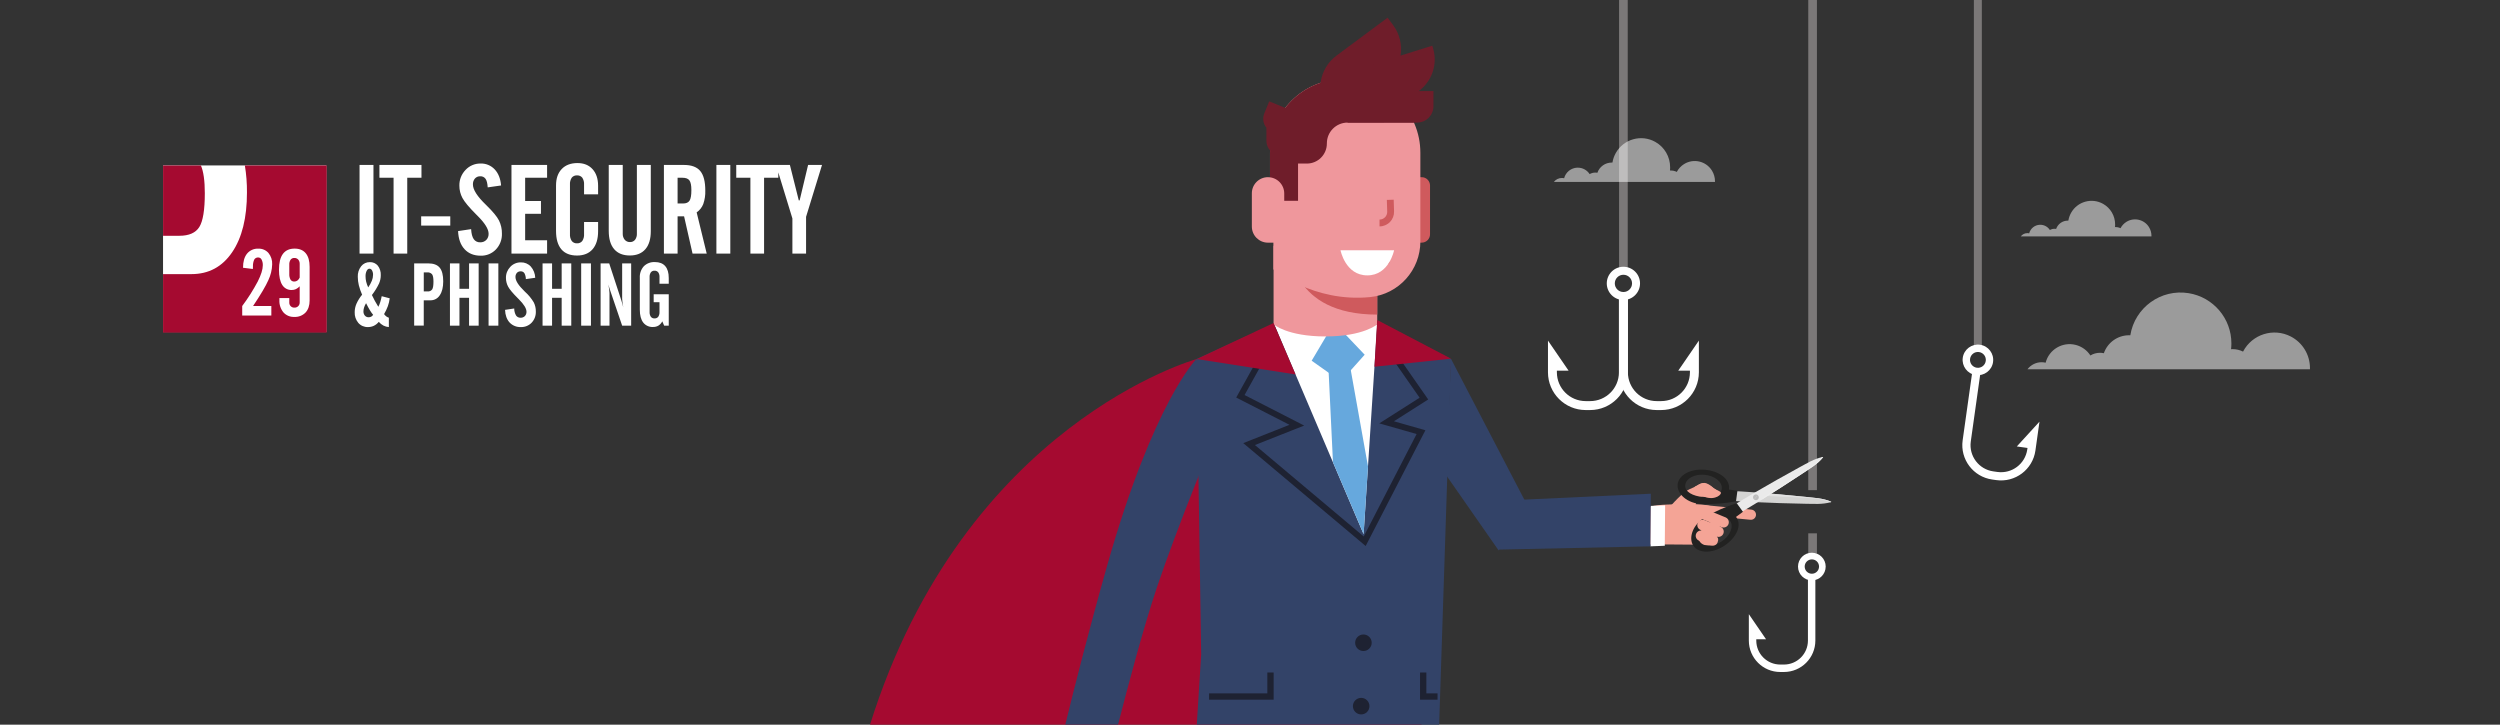 <?xml version="1.0" encoding="UTF-8"?>
<svg id="uuid-abc8ad6d-d1e3-4136-84eb-d428e05cfc30" data-name="Ebene 1" xmlns="http://www.w3.org/2000/svg" width="1380" height="400" viewBox="0 0 1380 400">
  <rect x="0" y="0" width="1380" height="400" fill="#333333" stroke="none"/>
  <rect width="1380" height="400" fill="none" stroke-width="0"/>
  <g id="uuid-448fc748-eb6c-452c-a731-022bcd078414" data-name="Gruppe 52747">
    <g id="uuid-0c06c969-f6db-4629-8532-e242b4b57f0f" data-name="Gruppe 42509">
      <rect id="uuid-15d35384-b860-4491-afc9-86aabed395e8" data-name="Rechteck 177" x="90" y="91.32" width="90.17" height="91.99" fill="#fff" stroke-width="0"/>
      <path id="uuid-b9a005c4-cdc2-47a5-9cea-4e713adc9670" data-name="Pfad 528" d="M154.23,165.66c-.13,2.46.66,4.87,2.22,6.78,1.51,1.68,3.7,2.6,5.96,2.5,2.34.13,4.62-.75,6.25-2.42,1.5-1.62,2.25-3.85,2.25-6.7v-18.53c0-3.27-.71-5.76-2.13-7.48-1.42-1.72-3.47-2.58-6.15-2.58-2.87,0-5.02.98-6.47,2.93s-2.16,4.87-2.16,8.75c0,3.7.6,6.49,1.79,8.36,1.12,1.83,3.14,2.91,5.29,2.81.79,0,1.57-.16,2.29-.5.78-.39,1.48-.91,2.06-1.55v8.9c.06,1.53-1.12,2.81-2.65,2.88h-.21c-1.5.1-2.79-1.04-2.88-2.54,0-.11,0-.23,0-.34v-2.4h-5.46v1.12ZM133.69,174.16h16.09v-5.23h-10.09c4.22-6.32,7.03-11.07,8.44-14.27,1.3-2.73,2.02-5.7,2.11-8.72.12-2.3-.62-4.56-2.08-6.34-1.41-1.57-3.45-2.43-5.55-2.34-2.4-.13-4.72.9-6.25,2.76-1.48,1.84-2.21,4.44-2.21,7.78l5.43.68.05-1.35c-.07-1.33.18-2.66.73-3.88.46-.76,1.31-1.19,2.2-1.13.78,0,1.49.46,1.83,1.16.5.99.73,2.09.68,3.19,0,2.27-.94,5.25-2.81,8.96-2.51,4.71-5.37,9.22-8.56,13.49v5.23h0ZM135.16,91.32h45.18v92.27h-90.34v-32.28h15.68c9.5,0,16.98-4.01,22.44-12.03,5.46-8.02,8.2-19.02,8.2-33.01.04-5.01-.34-10.01-1.16-14.95h0ZM165.43,153.21c-.27.65-.7,1.22-1.25,1.65-.5.37-1.11.56-1.73.55-.83.05-1.63-.35-2.08-1.05-.52-.98-.75-2.09-.68-3.2v-5.06c-.06-.97.19-1.94.72-2.75.48-.64,1.24-.99,2.04-.95.82-.04,1.62.29,2.18.89.56.68.85,1.55.8,2.44v7.48h0ZM90,91.32h20.89c1.45,3.31,2.17,8.43,2.17,15.37,0,9.15-1.01,15.35-3.02,18.59-2.02,3.24-5.69,4.87-11.02,4.87h-9.01v-38.83h0Z" fill="#a50a30" stroke-width="0"/>
    </g>
    <g id="uuid-7acbd011-701c-4693-bbe8-45fe68da1ccb" data-name="IT-SECURITY ">
      <path id="uuid-5049b2fc-fc92-4ed5-b2ca-061ddd4cf00f" data-name="Pfad 97690" d="M198.47,139.98v-48.93h7.68v48.93h-7.68ZM209.44,98.12v-7.07h23.21v7.07h-7.85v41.86h-7.55v-41.86h-7.82ZM232.48,124.52v-5.11h16.07v5.11h-16.07ZM252.85,127.56l7.21-1.08c.14,2.48.61,4.31,1.42,5.5.8,1.18,2.16,1.85,3.59,1.78,1.25.05,2.46-.42,3.35-1.3.88-.92,1.34-2.16,1.29-3.43,0-2.55-2.03-5.84-6.09-9.88l-.71-.71c-3.97-3.97-6.52-7.02-7.65-9.15-1.12-2.09-1.7-4.42-1.69-6.78-.08-3.24,1.14-6.38,3.4-8.71,2.14-2.3,5.16-3.59,8.31-3.54,2.96-.09,5.81,1.1,7.82,3.27,2.03,2.18,3.19,5.13,3.49,8.85l-7.38,1.05c-.14-2.19-.52-3.76-1.17-4.7-.67-.96-1.79-1.5-2.96-1.42-1.11-.05-2.19.41-2.93,1.24-.77.92-1.16,2.1-1.1,3.3,0,2.84,2.37,6.55,7.11,11.13l.44.44c3.47,3.38,5.75,6.15,6.84,8.29,1.1,2.24,1.66,4.71,1.62,7.21.12,3.25-1.08,6.42-3.32,8.78-2.19,2.28-5.23,3.53-8.39,3.44-3.75,0-6.72-1.2-8.92-3.59-2.2-2.39-3.39-5.71-3.57-9.95ZM282.33,139.98v-48.93h19.66v7.07h-12.11v12.82h8.73v7.07h-8.73v14.62h12.11v7.34h-19.66ZM306.93,127.43v-25.07c0-3.86,1.05-6.88,3.15-9.07s5-3.28,8.7-3.28c3.5,0,6.27,1.12,8.31,3.37,2.04,2.24,3.06,5.31,3.06,9.19v4.7h-7.75v-5.38c.1-1.34-.25-2.68-.98-3.81-.71-.87-1.79-1.34-2.91-1.27-1.12-.07-2.2.4-2.91,1.27-.73,1.13-1.08,2.46-.98,3.81v27.31c-.1,1.35.25,2.69.98,3.82.7.88,1.79,1.36,2.91,1.29,1.12.07,2.21-.41,2.91-1.29.73-1.14,1.08-2.48.98-3.82v-6.67h7.75v5.11c0,4.29-1.01,7.59-3.03,9.92-2.02,2.32-4.89,3.49-8.61,3.49-3.81,0-6.69-1.15-8.65-3.45-1.95-2.3-2.93-5.68-2.93-10.15ZM336.03,91.05h7.72v37.9c-.06,1.23.33,2.44,1.1,3.4.72.84,1.79,1.31,2.89,1.27,1.08.05,2.12-.41,2.81-1.25.72-.99,1.08-2.2,1.01-3.42v-37.9h7.68v36.58c0,4.31-1,7.62-2.99,9.93-2,2.31-4.86,3.47-8.58,3.47-3.77,0-6.65-1.16-8.65-3.49-2-2.32-2.99-5.7-2.99-10.12v-36.37ZM374.03,98.12v14.21h2.98c1.74,0,2.94-.52,3.62-1.57s1.02-2.99,1.01-5.84c0-2.57-.36-4.35-1.07-5.33-.71-.98-1.99-1.47-3.84-1.47h-2.71ZM374.03,119.41v20.57h-7.55v-48.93h11.07c4.15,0,7.15,1.12,9,3.35,1.85,2.23,2.77,5.83,2.77,10.79.09,2.53-.29,5.05-1.12,7.44-.72,1.87-2,3.47-3.65,4.6l5.55,22.74h-7.82l-4.67-20.57h-3.59ZM395.45,139.98v-48.93h7.68v48.93h-7.68ZM406.41,98.12v-7.07h23.21v7.07h-7.85v41.86h-7.55v-41.86h-7.82ZM428.37,91.05h7.65l4.91,19.56h.47l4.67-19.56h7.68l-8.8,28.63v20.3h-7.55v-19.39l-9.04-29.54Z" fill="#fff" stroke-width="0"/>
    </g>
    <path id="uuid-56a8a1aa-d42d-45d6-b681-c48e08eeccaa" data-name="Pfad 97691" d="M203.26,158.63c.81-1.16,1.49-2.4,2.02-3.7.41-1.02.63-2.11.64-3.21.04-.86-.16-1.71-.56-2.46-.27-.56-.82-.92-1.44-.94-.6,0-1.11.39-1.52,1.18-.45.95-.66,2-.62,3.05,0,.99.12,1.97.34,2.94.27,1.08.65,2.14,1.13,3.15ZM202.07,167.36c-.45.73-.81,1.51-1.08,2.32-.24.69-.36,1.42-.37,2.15-.04.87.24,1.73.8,2.4.52.6,1.28.93,2.08.9.49,0,.97-.1,1.4-.33.44-.25.81-.6,1.07-1.02-.67-.81-1.28-1.67-1.82-2.58-.61-1.01-1.31-2.29-2.08-3.84ZM209.08,177.67c-.73.91-1.66,1.65-2.7,2.16-1.03.48-2.15.73-3.29.71-2.01.07-3.95-.77-5.28-2.28-1.39-1.66-2.12-3.78-2.02-5.94,0-1.6.34-3.19.98-4.66.81-1.8,1.86-3.47,3.11-4.99-.75-1.68-1.35-3.43-1.81-5.22-.37-1.51-.56-3.06-.57-4.62-.1-2.12.56-4.2,1.86-5.87,1.15-1.46,2.92-2.3,4.79-2.26,1.69-.07,3.32.65,4.41,1.95,1.15,1.51,1.73,3.38,1.63,5.28,0,1.54-.32,3.07-.92,4.49-1.09,2.28-2.42,4.44-3.97,6.44.49,1.08,1.03,2.15,1.62,3.22.59,1.07,1.23,2.16,1.92,3.27.43-.82.78-1.67,1.05-2.56.33-1.08.6-2.18.81-3.29l4.42,1.16c-.17,1.47-.51,2.92-1.01,4.31-.56,1.53-1.27,3.01-2.1,4.41.33.47.73.89,1.19,1.25.44.33.93.58,1.45.75v5.16c-1.04-.07-2.06-.34-2.99-.82-.97-.52-1.84-1.22-2.56-2.06h0ZM233.92,160.87h2.09c.99.11,1.97-.32,2.56-1.13.47-.75.7-2.19.7-4.31,0-1.95-.25-3.28-.74-3.99-.66-.79-1.68-1.19-2.71-1.07h-1.9v10.51ZM228.62,179.76v-34.37h7.77c2.9,0,5,.78,6.31,2.35,1.31,1.57,1.96,4.1,1.96,7.58,0,3.25-.63,5.8-1.9,7.67-1.12,1.78-3.1,2.84-5.21,2.79h-3.64v13.97h-5.3ZM248.37,145.4h5.25v14.03h5.3v-14.03h5.3v34.37h-5.3v-15.38h-5.3v15.38h-5.25v-34.37ZM269.69,179.76v-34.37h5.4v34.37h-5.4ZM278.79,171.04l5.06-.76c-.01,1.35.33,2.68,1,3.86.56.83,1.52,1.3,2.52,1.25.88.04,1.73-.3,2.35-.91.62-.65.94-1.52.9-2.41,0-1.79-1.43-4.1-4.28-6.94l-.5-.5c-2.79-2.79-4.58-4.93-5.37-6.43-.78-1.47-1.19-3.1-1.19-4.77-.06-2.28.81-4.48,2.39-6.12,1.5-1.62,3.63-2.52,5.84-2.48,2.08-.07,4.08.77,5.49,2.29,1.51,1.73,2.37,3.92,2.45,6.21l-5.18.74c0-1.15-.27-2.29-.82-3.3-.47-.68-1.26-1.05-2.08-1-.78-.03-1.53.29-2.06.87-.54.65-.82,1.48-.77,2.32,0,2,1.66,4.6,4.99,7.82l.31.31c1.89,1.69,3.5,3.65,4.8,5.82.78,1.57,1.17,3.31,1.14,5.06.08,2.29-.76,4.51-2.33,6.17-1.54,1.6-3.68,2.47-5.9,2.4-2.35.11-4.64-.81-6.26-2.52-1.54-1.68-2.38-4.01-2.51-6.99ZM299.49,145.4h5.25v14.03h5.3v-14.03h5.3v34.37h-5.3v-15.38h-5.3v15.38h-5.25v-34.37ZM320.81,179.76v-34.37h5.4v34.37h-5.4ZM331.53,179.76v-34.37h4.75l6.73,20.54c.13.4.28.92.46,1.57s.37,1.35.56,2.09c-.17-1-.32-1.92-.43-2.77-.09-.62-.15-1.24-.17-1.87v-19.56h4.97v34.37h-4.97l-6.46-18.99c-.03-.08-.07-.2-.12-.36-.44-1.3-.78-2.42-1-3.38.19,1.2.34,2.21.44,3.01.08.58.14,1.16.15,1.75v17.97h-4.92ZM353.18,170.95v-17.61c-.14-2.33.66-4.62,2.21-6.37,1.62-1.59,3.84-2.43,6.11-2.31,2.5,0,4.41.74,5.7,2.23,1.3,1.49,1.95,3.68,1.95,6.58v3.16h-5.11v-3.64c.07-.94-.17-1.88-.69-2.67-.5-.61-1.26-.94-2.04-.89-.79-.05-1.55.28-2.04.89-.52.79-.76,1.73-.69,2.67v19.18c-.07.95.17,1.89.69,2.69.49.62,1.26.96,2.04.9.79.05,1.55-.29,2.04-.9.51-.8.76-1.74.69-2.69v-5.37h-3.21v-4.37h8.32v17.33h-2.54l-1.02-2.38c-.49.95-1.22,1.77-2.12,2.35-.91.53-1.95.79-2.99.76-2.1.12-4.12-.79-5.42-2.45-1.25-1.63-1.88-4-1.88-7.11Z" fill="#fff" stroke-width="0"/>
  </g>
  <rect id="uuid-e1918214-4a2b-4dc7-bb97-24605307f6d4" data-name="Rechteck 19750" x="998.16" width="4.78" height="270.56" fill="#7b7878" stroke-width="0"/>
  <rect id="uuid-a83a2e1b-a620-4efa-8ca3-9e71d413c2fa" data-name="Rechteck 19786" x="998.16" y="294.4" width="4.78" height="11.29" fill="#7b7878" stroke-width="0"/>
  <g id="uuid-f9b430e4-66f1-4713-8f5c-995816482b0a" data-name="Gruppe 34144">
    <path id="uuid-5ada3b11-01f2-4a01-a5ba-ed1160a6df85" data-name="Pfad 41246" d="M992.5,312.74c0,4.22,3.42,7.64,7.64,7.64h0c4.22,0,7.64-3.42,7.64-7.64h0c0-4.22-3.42-7.64-7.64-7.64-4.22,0-7.64,3.42-7.64,7.64ZM996.19,312.74c0-2.19,1.77-3.96,3.96-3.96,2.19,0,3.96,1.77,3.96,3.96,0,2.19-1.77,3.96-3.96,3.96h0c-2.19,0-3.96-1.77-3.96-3.96h0Z" fill="#fff" stroke-width="0"/>
    <path id="uuid-40b11703-b052-43c9-bcbb-87aace731dca" data-name="Pfad 41247" d="M974.86,352.86h-5.39v.75c0,7.3,5.92,13.21,13.22,13.22h2.06c7.3,0,13.22-5.92,13.23-13.22v-34.13h4.1v34.13c-.01,9.57-7.76,17.32-17.33,17.33h-2.06c-9.57,0-17.32-7.76-17.33-17.33v-14.59l9.49,13.84Z" fill="#fff" stroke-width="0"/>
  </g>
  <path id="uuid-ffcef671-460f-493e-982c-6b1a10792f46" data-name="Pfad 41200" d="M954.31,276.32c4.68.36,9.37.61,14.07.84,4.69.23,9.39.39,14.08.56s9.4.26,14.1.36l3.53.06c1.17.02,2.35.05,3.53.02,1.19-.03,2.37-.11,3.55-.26,1.21-.15,2.41-.4,3.58-.75.06-.02.09-.08.07-.14,0,0,0,0,0,0,0-.03-.03-.05-.06-.07-1.12-.5-2.27-.89-3.46-1.18-1.15-.29-2.31-.52-3.49-.69-1.17-.17-2.34-.28-3.51-.4l-3.51-.37c-4.68-.47-9.36-.93-14.04-1.35-4.68-.41-9.36-.81-14.04-1.15s-9.37-.66-14.06-.87c-1.5-.06-2.76,1.1-2.82,2.6-.06,1.45,1.04,2.69,2.49,2.81h0Z" fill="#d4d4d3" stroke-width="0"/>
  <path id="uuid-28fea2c1-5983-46fd-a17a-38f519c9b820" data-name="Pfad 41201" d="M996.78,274.28l3.51.37c1.17.13,2.34.23,3.51.4,1.17.17,2.34.4,3.49.69,1.19.29,2.34.69,3.46,1.18.03.01.05.04.06.07.02.06-.01.12-.07.14,0,0,0,0,0,0-.16.05-.33.1-.49.15-1.72-.68-3.49-1.22-5.29-1.6-4.35-1-29.55-1.9-29.55-1.9l-2.19-1.65c3.18.25,6.35.52,9.53.8,4.68.41,9.36.88,14.04,1.35Z" fill="#e1e1e1" stroke-width="0"/>
  <path id="uuid-547d6edd-ca01-4df1-be5a-1198802357fa" data-name="Pfad 41202" d="M922.19,279.29c5.99-6.72,8.96-8.59,10.67-9.37,5.83-2.18,5.89-5.04,11.47-1.56,1.49,1.1,3.03,2.13,4.63,3.07,1.43.94-2.45,4.2-7.57,2.98-4.25-1.02-4.94,2.38-6.6,7.9l-12.6-3.02Z" fill="#f4a496" stroke-width="0"/>
  <path id="uuid-2e39cd6b-5bc2-4b5d-810e-7fdb9f4c547e" data-name="Pfad 41203" d="M905.95,280.41c.44.29,7.05-1.76,14.38-1.89,5.65-.1,24.74-1.74,28.19,3.34,3.15,4.65-.83,17.77-4.08,19.28-.65.3-3.51-.18-4.25-.32-1.63-.3-34.68-.31-34.68-.31l.43-20.11Z" fill="#f4a496" stroke-width="0"/>
  <path id="uuid-35bb4cc1-89fc-431b-845b-4391e1072014" data-name="Pfad 41204" d="M938.33,281.38h0c.15-1.55,1.53-2.68,3.07-2.53l25.37,2.46c1.55.15,2.68,1.52,2.53,3.07h0c-.15,1.55-1.53,2.68-3.07,2.53,0,0,0,0,0,0l-25.37-2.46c-1.54-.15-2.67-1.53-2.52-3.07Z" fill="#f4a496" stroke-width="0"/>
  <path id="uuid-5ef09083-b0e3-44c7-9941-dec46cfa4085" data-name="Pfad 41206" d="M959.06,270.89l-4.69-.66c.91-5.68-5.25-10.19-13.14-10.93-7.89-.74-14.68,2.89-15.18,8.12-.49,5.23,5.47,10.58,13.4,10.81,6.31.16,12.62-.33,18.83-1.47l.78-5.87ZM940.05,274.36c-5.57-.52-10.14-2.85-9.8-6.54s5.15-6.26,10.72-5.73,9.8,3.94,9.46,7.63-4.81,5.17-10.38,4.64Z" fill="#222221" stroke-width="0"/>
  <path id="uuid-f1d35282-9cee-4b11-804e-ae4e4238a161" data-name="Pfad 41207" d="M939.45,273.44c-.61-.26-1.24-.45-1.89-.58-.14-.03-.28-.06-.41-.09-.06-.03-.13-.06-.19-.09-.08-.05-.15-.11-.23-.16-.01-.03-.02-.05-.03-.07-.15-.37-.37-.7-.64-1l-.38-2.81c3.23-1.63,4.77-3.61,9.11-.18,2.65,2.45,3.6,2.02,4.91,3.11s-2.81,4.81-8.52,2.76c-.11.01-1.33-.7-1.71-.88Z" fill="#f4a496" stroke-width="0"/>
  <path id="uuid-6b8327e7-53d7-4a3b-98b9-bcc4d005308d" data-name="Pfad 41208" d="M959.4,283.76c4.06-2.36,8.07-4.81,12.06-7.29,3.99-2.48,7.96-5,11.92-7.53s7.89-5.12,11.81-7.7l2.93-1.95c.98-.65,1.97-1.29,2.92-1.98.96-.7,1.89-1.44,2.77-2.23.92-.81,1.76-1.69,2.52-2.65.04-.05.03-.12-.02-.15-.02-.02-.06-.03-.09-.02-1.2.22-2.38.56-3.52.99-1.11.41-2.2.88-3.27,1.41-1.06.52-2.08,1.09-3.12,1.65l-3.1,1.69c-4.12,2.26-8.24,4.53-12.33,6.85-4.09,2.31-8.17,4.64-12.22,7.02s-8.09,4.77-12.08,7.26c-1.27.79-1.67,2.46-.89,3.73.77,1.26,2.41,1.66,3.68.91h0Z" fill="#eaeaea" stroke-width="0"/>
  <path id="uuid-e57873b3-fa4e-4a53-a1d7-6d0e0e9d9064" data-name="Pfad 41209" d="M958.64,277.72c-6.01,1.95-11.79,4.51-17.27,7.66-6.86,3.96-9.56,11.51-6.64,15.88,2.92,4.36,10.63,4.33,17.21-.08,6.59-4.41,9.85-11.3,6.35-15.86l3.82-2.81-3.47-4.79ZM955.08,287.65c2.06,3.08-.04,8.1-4.69,11.21s-10.09,3.14-12.15.06c-2.06-3.08.85-7.3,5.5-10.41,4.65-3.11,9.27-3.93,11.33-.85Z" fill="#222221" stroke-width="0"/>
  <g id="uuid-ed444454-fca9-4109-b973-968085746a68" data-name="Gruppe 34042">
    <path id="uuid-390d6b09-b6d2-472e-9d9d-2978e6f4c6d9" data-name="Pfad 41210" d="M969.74,272.98c.85.26,1.32,1.17,1.06,2.01-.26.85-1.17,1.32-2.01,1.06s-1.32-1.16-1.06-2.01c.26-.85,1.17-1.32,2.01-1.06Z" fill="#bcbcbc" stroke-width="0"/>
    <path id="uuid-048f8826-2548-4b95-8fb1-9840b7d6cf05" data-name="Pfad 41211" d="M968.45,275.43l1.45-1.95s.1-.05.14-.02c.04.03.05.09.02.14l-1.45,1.95s-.1.06-.14.02c0,0,0,0,0,0-.05-.03-.06-.1-.02-.14,0,0,0,0,0,0Z" fill="#d2d1d1" stroke-width="0"/>
  </g>
  <path id="uuid-b9e59b1e-ec5b-40a3-aa58-6c18827eb265" data-name="Pfad 41212" d="M997.16,259.25c3.14-1.92,6.01-4.24,8.55-6.9.17-.03.34-.07.51-.1.03,0,.06,0,.09.02.05.04.06.11.02.15,0,0,0,0,0,0-.76.95-1.6,1.84-2.52,2.65-.88.79-1.81,1.53-2.77,2.23-.95.69-1.94,1.33-2.92,1.98l-2.94,1.95c-3.93,2.59-7.86,5.16-11.81,7.7-3.96,2.54-7.92,5.06-11.92,7.53l2.6-2.35s17.23-11.23,23.1-14.87Z" fill="#ededed" stroke-width="0"/>
  <path id="uuid-868e0679-e93e-4c80-8573-44c2ca78f310" data-name="Pfad 41213" d="M938.22,282.86h0c.61-1.49,2.31-2.2,3.8-1.59,0,0,0,0,0,0l10.48,4.32c1.49.61,2.2,2.31,1.59,3.8,0,0,0,0,0,0h0c-.61,1.49-2.31,2.2-3.8,1.59,0,0,0,0,0,0l-10.48-4.33c-1.49-.61-2.2-2.31-1.58-3.8,0,0,0,0,0,0Z" fill="#f4a496" stroke-width="0"/>
  <path id="uuid-2bfa13c5-875e-4800-8f1b-f4de3cb05b22" data-name="Pfad 41214" d="M937.14,288.72h0c.61-1.49,2.31-2.2,3.8-1.59,0,0,0,0,0,0l8.74,3.61c1.49.6,2.22,2.29,1.62,3.79-.6,1.49-2.29,2.22-3.79,1.62-.02,0-.04-.02-.06-.02l-8.74-3.6c-1.49-.61-2.19-2.31-1.58-3.8Z" fill="#f4a496" stroke-width="0"/>
  <path d="M784.7,400l16.31-201.8h-140.46s-128.09,35.24-180.29,201.8h304.43Z" fill="#a50a30" stroke-width="0"/>
  <path id="uuid-d00ffcff-a2df-43a6-97c1-d33863f3d865" data-name="Pfad 41215" d="M936.26,294.65h0c.61-1.49,2.31-2.2,3.8-1.59,0,0,0,0,0,0l7.13,2.93c1.49.61,1.46,2.12.85,3.6h0c-.61,1.49-2.55,2-4.04,1.38l-6.16-2.53c-1.49-.61-2.2-2.32-1.58-3.8Z" fill="#f4a496" stroke-width="0"/>
  <polygon points="660.58 400.67 794.39 400.67 801.01 198.2 757.63 177.7 705.61 177.7 660.55 198.2 663.05 361.28 660.58 400.67" fill="#334368" stroke-width="0"/>
  <g id="uuid-f8e847da-991d-404c-8dfb-b44871773a01" data-name="Gruppe 34078">
    <g id="uuid-c56f44e7-bee2-42f6-9ff1-7b4ff99c70ca" data-name="Gruppe 34077">
      <g id="uuid-4f726421-e939-4ede-8be7-eb0a6e3622f6" data-name="Gruppe 34076">
        <g id="uuid-8ab515d1-3933-43a7-8d0e-b860bb6a600a" data-name="Gruppe 34075">
          <g id="uuid-a43e9d66-6487-4d96-a311-8feba9455470" data-name="Gruppe 34074">
            <path id="uuid-c679780f-3ea4-44fe-bb05-2907a4f5dba0" data-name="Pfad 41224" d="M699.57,382.75v-11.53h3.48v15.01h-35.63v-3.49h32.15Z" fill="#1e2232" stroke-width="0"/>
          </g>
        </g>
      </g>
    </g>
  </g>
  <g id="uuid-ec524c7a-d455-439e-8305-14245cf9b5db" data-name="Gruppe 34083">
    <g id="uuid-a0f49280-5e4a-4589-a04f-851859c7d1b5" data-name="Gruppe 34082">
      <g id="uuid-748b7159-ab9a-4ee7-b708-6e08db5512c3" data-name="Gruppe 34081">
        <g id="uuid-f3688247-d70c-433f-a029-632529044f2e" data-name="Gruppe 34080">
          <g id="uuid-dd24692e-595b-4356-94a0-fa5b1df67c2a" data-name="Gruppe 34079">
            <path id="uuid-9bff8287-5d2f-489e-aa8e-c06d168067a3" data-name="Pfad 41225" d="M787.35,382.75v-11.53h-3.48v15.01h9.65v-3.49h-6.17Z" fill="#1e2232" stroke-width="0"/>
          </g>
        </g>
      </g>
    </g>
  </g>
  <g id="uuid-1ceecfbb-f8b0-4d77-b3a0-8f653f581d17" data-name="Gruppe 34087">
    <g id="uuid-6c8a3d1a-9113-4564-8d6d-82534905f2eb" data-name="Gruppe 34086">
      <g id="uuid-011ef351-deab-4f65-b932-73edad30d17a" data-name="Gruppe 34085">
        <g id="uuid-13b11b14-791f-4278-80d4-e76d1e8ac0d5" data-name="Gruppe 34084">
          <path id="uuid-d467d040-ac82-400e-89b3-a33b40ddd68f" data-name="Pfad 41226" d="M753.83,301.43l32.99-63.93-17.37-4.96,18.92-12.04-34.29-49.15-2.75,1.91,32.29,46.28-22.25,14.16,20.6,5.88-29.19,56.57-60.05-50.49,27.18-10.75-32.91-16.85,21.35-38.41-2.93-1.63-23.03,41.43,29.41,15.05-25.52,10.1,67.56,56.79Z" fill="#1e2232" stroke-width="0"/>
        </g>
      </g>
    </g>
  </g>
  <g id="uuid-01731560-7078-4294-83cd-4d093d52dd14" data-name="Gruppe 34091">
    <g id="uuid-97f2073c-dae3-421f-8fd7-cfa947a45353" data-name="Gruppe 34090">
      <g id="uuid-673a062c-a2cd-49b6-b9c4-461cdfedbb3d" data-name="Gruppe 34089">
        <g id="uuid-3ea180b3-c35b-489e-bdc1-579f96321f57" data-name="Gruppe 34088">
          <path id="uuid-d3827273-117a-42be-9a70-fbb1bb47ce06" data-name="Pfad 41227" d="M703.16,178.59l32.63,76.6,16.92,39.69,2.42-37.4,5.09-78.46-23.03-.17h-1.11l-32.91-.26Z" fill="#fff" stroke-width="0"/>
        </g>
      </g>
    </g>
  </g>
  <g id="uuid-20474e23-2b3b-4592-8cf7-b7934cee122d" data-name="Gruppe 34100">
    <g id="uuid-4f67dcb5-ca09-4dcf-a853-3bba6fca3140" data-name="Gruppe 34095">
      <g id="uuid-57fed08e-569d-4f97-a6dc-7d949464acad" data-name="Gruppe 34094">
        <g id="uuid-d171bd73-a5bb-4351-9b3c-e39b0b2f8992" data-name="Gruppe 34093">
          <g id="uuid-2d8b481e-3fa7-49a8-b4c6-abc71ea0e3e2" data-name="Gruppe 34092">
            <path id="uuid-e7cf8997-2d88-4c37-a44a-8c0dc378e6e2" data-name="Pfad 41228" d="M740.15,210.51l13.15-14.71-16.81-17.67-12.45,20.98,16.1,11.41Z" fill="#66a8dd" stroke-width="0"/>
          </g>
        </g>
      </g>
    </g>
    <g id="uuid-8ac3732a-2b14-4035-baf8-51cadbc53976" data-name="Gruppe 34099">
      <g id="uuid-c197ff19-0f66-48da-a02b-d53484b4402b" data-name="Gruppe 34098">
        <g id="uuid-eeae067b-3685-4a9a-92fe-aa45484bb7d0" data-name="Gruppe 34097">
          <g id="uuid-41255dcd-3001-40f9-9572-e2d28e609e9e" data-name="Gruppe 34096">
            <path id="uuid-cbece91e-c0c8-4a3a-a27d-c261f21c263a" data-name="Pfad 41229" d="M732.55,187.29l.88,18.44,2.37,49.46,16.92,39.69,2.42-37.4-9.5-53.12-3.25-18.18-9.84,1.11Z" fill="#66a8dd" stroke-width="0"/>
          </g>
        </g>
      </g>
    </g>
  </g>
  <g id="uuid-1f6e3747-5518-4838-9db6-e83f0870ebf0" data-name="Gruppe 34104">
    <g id="uuid-d57589a4-4915-4fce-9c4c-c861211709dc" data-name="Gruppe 34103">
      <g id="uuid-fc82ae96-65b4-4c49-be21-d6a2002d2af3" data-name="Gruppe 34102">
        <g id="uuid-26097dc2-5a9f-4c15-9612-9d3316b45f42" data-name="Gruppe 34101">
          <path id="uuid-9834e228-db6c-49e7-b73f-98269232f344" data-name="Pfad 41230" d="M760.23,179.02s-7.51,6.7-28.61,6.7-28.61-6.7-28.61-6.7v-43.35h57.22v43.35Z" fill="#ef979c" stroke-width="0"/>
        </g>
      </g>
    </g>
  </g>
  <g id="uuid-431e8dfe-b408-4dd4-9ec0-67ffb85af470" data-name="Gruppe 34108">
    <g id="uuid-b6f96bda-3e20-4181-8151-b32193631ca6" data-name="Gruppe 34107">
      <g id="uuid-fac986c9-5f49-42b1-a7b7-f36a5a357099" data-name="Gruppe 34106">
        <g id="uuid-9e5fa863-3561-49c1-90c6-6e2046d02ea4" data-name="Gruppe 34105">
          <circle id="uuid-5efd89cd-bdc6-45bc-85da-34f4cb04020e" data-name="Ellipse 1883" cx="752.61" cy="354.8" r="4.57" fill="#1e2232" stroke-width="0"/>
        </g>
      </g>
    </g>
  </g>
  <g id="uuid-3c699ee3-e03d-42b1-820a-185982064088" data-name="Gruppe 34112">
    <g id="uuid-b6419249-d365-443e-9a10-4904174ff056" data-name="Gruppe 34111">
      <g id="uuid-9db34ac9-4195-40e7-98a1-f3654d4ee681" data-name="Gruppe 34110">
        <g id="uuid-22e7092e-9617-4057-b62d-17ed2cde4284" data-name="Gruppe 34109">
          <circle id="uuid-33697a54-de5e-4dec-87e8-0c27afdc15f2" data-name="Ellipse 1884" cx="751.37" cy="389.79" r="4.57" fill="#1e2232" stroke-width="0"/>
        </g>
      </g>
    </g>
  </g>
  <g id="uuid-eb110b91-d5a4-44c8-a63e-9762cf2a333b" data-name="Gruppe 34116">
    <g id="uuid-d29b4d61-b3eb-4aaa-b85c-783be37bb131" data-name="Gruppe 34115">
      <g id="uuid-7f7faf84-5563-4611-97e4-bc157a43e4ae" data-name="Gruppe 34114">
        <g id="uuid-30165a43-b6b0-474f-aa89-e1738bf7a3ca" data-name="Gruppe 34113">
          <path id="uuid-85724b8f-a03b-4a76-8a5e-5bf9a40f4c26" data-name="Pfad 41231" d="M760.23,173.66v-35.58h-47.84s0,35.58,47.84,35.58Z" fill="#cf5a5d" stroke-width="0"/>
        </g>
      </g>
    </g>
  </g>
  <g id="uuid-0589f1c5-5016-408a-a8fc-18b53753e4f2" data-name="Gruppe 34134">
    <g id="uuid-f8d66a27-b644-44cc-a84e-af582237eeda" data-name="Gruppe 34120">
      <g id="uuid-11b508e1-e805-4bb3-a05f-31c65801117f" data-name="Gruppe 34119">
        <g id="uuid-d8f59ffb-be81-499c-9a19-12a419c9b063" data-name="Gruppe 34118">
          <g id="uuid-0bdd3c6d-417f-4951-85c7-8518acde8525" data-name="Gruppe 34117">
            <path id="uuid-9e16d172-4e22-4666-885d-be981bd5f276" data-name="Rechteck 19746" d="M780.49,97.8h4.27c2.55,0,4.62,2.07,4.62,4.62v26.9c0,2.55-2.07,4.62-4.62,4.62h-4.27v-36.14h0Z" fill="#cf5a5d" stroke-width="0"/>
          </g>
        </g>
      </g>
    </g>
    <g id="uuid-c73e4713-2ac4-4b97-b880-5cfedbc33d96" data-name="Gruppe 34124">
      <g id="uuid-9878a431-4117-4d32-a520-104f0eb44e45" data-name="Gruppe 34123">
        <g id="uuid-2c015186-6690-45a6-aaf1-ed119220a3db" data-name="Gruppe 34122">
          <g id="uuid-65478d1c-3012-417e-a8ed-c44029e470fe" data-name="Gruppe 34121">
            <path id="uuid-aa19d226-0a9f-4d3e-a177-bde6268a0a21" data-name="Pfad 41232" d="M701.03,84.28v17.5h1.88v46.88s21.91,18.46,53.46,15.33c15.73-1.62,27.69-14.88,27.67-30.7v-49c.01-22.4-18.14-40.58-40.54-40.59,0,0-.02,0-.03,0h-1.85c-22.42,0-40.59,18.18-40.59,40.59Z" fill="#ef979c" stroke-width="0"/>
          </g>
        </g>
      </g>
    </g>
    <g id="uuid-1bb97893-6be2-4fe4-8111-492ae7d1b3f4" data-name="Gruppe 34125">
      <path id="uuid-b5e5eb1b-24ba-4001-a606-3235a9eba6e1" data-name="Pfad 41233" d="M766.98,145.2c-9.07,3.93-14.63,3.92-23.7,0,.7-1.62,1.05-2.43,1.75-4.04,7.73,3.35,12.46,3.35,20.2,0,.7,1.62,1.05,2.43,1.75,4.04Z" fill="#cf5a5d" stroke-width="0"/>
    </g>
    <path id="uuid-f44dd75b-92f4-43d3-8301-630b3c993d0a" data-name="Pfad 41234" d="M780.49,67.65c-6.54-14.58-21.03-23.96-37.01-23.96h-1.85c-22.42,0-40.59,18.17-40.59,40.59v17.5h1.88v9.07h13.6v-20.56h4.86c6.1,0,11.05-4.95,11.05-11.05v-.12c0-6.32,5.12-11.44,11.44-11.45l36.63-.02Z" fill="#6f1d2a" stroke-width="0"/>
    <g id="uuid-2c2d2f22-e386-4fe5-a810-56a4f4547151" data-name="Gruppe 34129">
      <g id="uuid-6cd8ab52-2cef-4bc6-bbf3-0ddf96e4ebe4" data-name="Gruppe 34128">
        <g id="uuid-afff5ac6-c141-43b8-9218-adb92f0c0bce" data-name="Gruppe 34127">
          <g id="uuid-0716d8e7-6eeb-464c-a4c7-0ee06c025cbb" data-name="Gruppe 34126">
            <path id="uuid-2a2c2411-5e79-4042-af48-1994e4e5782a" data-name="Pfad 41235" d="M699.91,97.8h0c-4.91,0-8.89,3.98-8.89,8.89v18.37c0,4.91,3.98,8.89,8.89,8.89h8.99v-27.15c0-4.97-4.03-8.99-8.99-8.99Z" fill="#ef979c" stroke-width="0"/>
          </g>
        </g>
      </g>
    </g>
    <g id="uuid-943da92c-82e7-4d9d-8dec-22923176fa9e" data-name="Gruppe 34133">
      <g id="uuid-7c9b4a70-309b-45fe-9b3d-9d0ce3106308" data-name="Gruppe 34132">
        <g id="uuid-ac235ba3-300d-4418-bf88-d116d583211c" data-name="Gruppe 34131">
          <g id="uuid-70014c50-d0e2-4054-a21e-c5606fc82fe8" data-name="Gruppe 34130">
            <path id="uuid-abeb8aae-356d-45b6-84ed-8cb3bb552a4b" data-name="Pfad 41236" d="M761.5,124.98v-3.78c1.15,0,2.25-.47,3.05-1.29.8-.82,1.23-1.94,1.19-3.09l-.2-6.47,3.78-.12.2,6.47c.07,2.17-.74,4.28-2.26,5.83-1.51,1.57-3.59,2.45-5.76,2.44Z" fill="#cf5a5d" stroke-width="0"/>
          </g>
        </g>
      </g>
    </g>
  </g>
  <path id="uuid-091e9fbc-2c21-4692-9d1b-3b2479f3f76b" data-name="Pfad 41237" d="M764.41,44.99l-28.19,20.93-3.06-4.12c-7.32-9.86-5.26-23.79,4.6-31.11l28.19-20.93,3.06,4.12c7.32,9.86,5.26,23.79-4.6,31.11Z" fill="#6f1d2a" stroke-width="0"/>
  <path id="uuid-6b64c4da-7c3f-45e5-8aae-f0546b9f1e16" data-name="Pfad 41238" d="M776.79,53.49l-42.83,13.38-.37-1.17c-3.56-11.4,2.79-23.54,14.2-27.1l42.83-13.38.36,1.17c3.56,11.4-2.79,23.54-14.2,27.1,0,0,0,0,0,0Z" fill="#6f1d2a" stroke-width="0"/>
  <path id="uuid-bf7077d1-7d6b-40af-acc4-499c181823c2" data-name="Rechteck 19747" d="M743.85,50.28h47.42v8.35c0,4.99-4.05,9.04-9.04,9.04h-38.38v-17.39h0Z" fill="#6f1d2a" stroke-width="0"/>
  <path id="uuid-2e2b99a4-46d9-4e43-91c5-42693f685316" data-name="Rechteck 19748" d="M699.06,70.6h21.02v15h-13.22c-4.31,0-7.8-3.49-7.8-7.8h0v-7.2h0Z" fill="#6f1d2a" stroke-width="0"/>
  <path id="uuid-c49630dc-8449-42a1-b431-c5392a9a741a" data-name="Rechteck 19749" d="M700.61,55.95l19.47,7.97h0l-5.69,13.89h0l-12.25-5.01c-3.99-1.63-5.9-6.19-4.27-10.18h0s2.73-6.67,2.73-6.67h0Z" fill="#6f1d2a" stroke-width="0"/>
  <path id="uuid-665db91d-ec23-4893-af66-3ae6a8d742fd" data-name="Pfad 41240" d="M703.01,178.31l12.13,28.39-54.58-8.5,42.46-19.89Z" fill="#a50a30" stroke-width="0"/>
  <path id="uuid-dcf46381-aefc-485f-8b73-f672afda779d" data-name="Pfad 41241" d="M760.22,176.64l-1.52,25.79,42.26-4.45-40.74-21.34Z" fill="#a50a30" stroke-width="0"/>
  <g id="uuid-24cd9d9f-0b82-4e0e-ad91-7e504b06091f" data-name="Gruppe 34136">
    <path id="uuid-70991200-bbce-4c0e-8d99-48dd24102bbb" data-name="Pfad 41242" d="M801.01,198.2l46.49,89.24-20.29,16.35-29.1-41.74,2.9-63.86Z" fill="#334368" stroke-width="0"/>
  </g>
  <path id="uuid-7d6b6438-1f50-4450-b9fa-124cfa480959" data-name="Pfad 41243" d="M919.15,278.94l-7.95.32-.19,22.32,7.95-.32.19-22.32Z" fill="#fff" stroke-width="0"/>
  <path id="uuid-a36687e3-64c0-49dc-b935-abd5ef44ef70" data-name="Pfad 41244" d="M911.01,301.58l.24-29.05-70.73,3.3-12.72,27.53,83.21-1.78Z" fill="#334368" stroke-width="0"/>
  <g id="uuid-b2b4d190-555d-4213-bf49-749dbd6beab8" data-name="Gruppe 34142">
    <g id="uuid-139fa401-f7d7-4713-acdf-2b500ffbb9f9" data-name="Gruppe 34141">
      <g id="uuid-4f28bd67-ac56-4033-b30e-9f9201289241" data-name="Gruppe 34140">
        <g id="uuid-bf337944-f970-415a-a0cb-b90a4690b4aa" data-name="Gruppe 34139">
          <g id="uuid-ad172d84-13c1-4d67-becf-d31f7fbae5f2" data-name="Gruppe 34138">
            <g id="uuid-402c5bf8-c63e-4f41-ab7d-918f07578e4e" data-name="Gruppe 34137">
              <path id="uuid-6dbc26c5-9aa4-4ceb-82bb-586c243cfdff" data-name="Pfad 41245" d="M769.54,138.13s-2.68,13.88-14.79,13.88-14.79-13.88-14.79-13.88h29.58Z" fill="#fff" stroke-width="0"/>
            </g>
          </g>
        </g>
      </g>
    </g>
  </g>
  <rect id="uuid-6d9fda1a-7ada-42fc-9a57-52f135bded90" data-name="Rechteck 19751" x="893.73" width="4.78" height="150.83" fill="#7b7878" stroke-width="0"/>
  <path id="uuid-edf1d8a6-000d-44f3-82cf-a0b18f4667b9" data-name="Pfad 41248" d="M886.94,156.43c0,5.07,4.11,9.18,9.18,9.18,5.07,0,9.18-4.11,9.18-9.18,0-5.07-4.11-9.18-9.18-9.18-5.07,0-9.18,4.11-9.18,9.18ZM891.37,156.43c0-2.63,2.13-4.76,4.76-4.76s4.76,2.13,4.76,4.76-2.13,4.76-4.76,4.76-4.76-2.13-4.76-4.76Z" fill="#fff" stroke-width="0"/>
  <g id="uuid-1ed167fb-cc91-462e-b166-0f2e3a8d35b3" data-name="Gruppe 34146">
    <path id="uuid-324c37a2-c63f-468d-8a2b-5d6f98ff4a43" data-name="Pfad 41249" d="M865.87,204.62h-6.47v.91c.01,8.77,7.12,15.87,15.88,15.88h2.48c8.77,0,15.88-7.11,15.89-15.88v-41.01h4.93v41.01c-.01,11.49-9.32,20.8-20.81,20.82h-2.48c-11.49-.01-20.8-9.32-20.81-20.82v-17.52l11.4,16.62Z" fill="#fff" stroke-width="0"/>
    <path id="uuid-e9a00661-9839-4e1f-950c-60b9ebda7160" data-name="Pfad 41250" d="M926.37,204.62h6.47v.91c-.01,8.77-7.12,15.87-15.88,15.88h-2.48c-8.77,0-15.87-7.12-15.88-15.88v-41.01h-4.93v41.01c.01,11.49,9.32,20.8,20.81,20.82h2.48c11.49-.01,20.8-9.32,20.82-20.82v-17.52l-11.4,16.62Z" fill="#fff" stroke-width="0"/>
  </g>
  <rect id="uuid-24ea9e82-a2db-43b0-a0ec-acbeff7203f8" data-name="Rechteck 19752" x="1089.58" width="4.39" height="193.73" fill="#7b7878" stroke-width="0"/>
  <g id="uuid-d56b9857-a4a4-4199-bbfa-76371704c2f5" data-name="Gruppe 34148">
    <path id="uuid-47834cce-03e7-4337-a858-92c27866b772" data-name="Pfad 41251" d="M1100.17,199.84c-.65,4.62-4.92,7.83-9.54,7.19-4.62-.65-7.83-4.92-7.19-9.54.65-4.62,4.92-7.83,9.53-7.19,4.62.65,7.84,4.91,7.19,9.53,0,0,0,0,0,0ZM1096.14,199.27c.34-2.39-1.33-4.6-3.72-4.94-2.39-.34-4.6,1.33-4.94,3.72-.34,2.39,1.33,4.6,3.72,4.94,2.39.33,4.6-1.33,4.93-3.72h0Z" fill="#fff" stroke-width="0"/>
    <path id="uuid-06949841-6e3c-435b-933d-b84980eb4c50" data-name="Pfad 41252" d="M1113.29,246.44l5.89.83-.12.82c-1.13,7.98-8.51,13.54-16.5,12.43l-2.26-.32c-7.98-1.13-13.54-8.51-12.43-16.5l5.25-37.34-4.49-.63-5.25,37.34c-1.46,10.46,5.83,20.13,16.29,21.62l2.26.32c10.46,1.46,20.13-5.83,21.62-16.29l2.24-15.96-12.51,13.68Z" fill="#fff" stroke-width="0"/>
  </g>
  <g id="uuid-07f593ac-879c-40f9-90a6-f8b0387afe7f" data-name="Gruppe 27982" opacity=".51">
    <path id="uuid-4410334c-e4cc-4346-bbf4-75d4a0226649" data-name="Pfad 32298" d="M862.14,98.24c.11,0,.21,0,.32.01.11,0,.22.02.32.03.11.01.21.03.31.05.1.02.2.04.31.06.21-.83.56-1.62,1.03-2.33,1.84-2.8,5.26-4.11,8.5-3.26,1.25.33,2.4.97,3.34,1.85.47.44.88.93,1.22,1.46.22-.13.45-.25.69-.36.73-.32,1.52-.49,2.32-.49.11,0,.21,0,.32,0,.11,0,.21.01.31.03.1.01.2.03.31.04.1.02.2.04.3.06,1.17-3.39,4.36-5.66,7.95-5.66h.38c.3-1.87.93-3.67,1.87-5.32,4.35-7.7,14.13-10.42,21.83-6.06,5.03,2.84,8.14,8.17,8.14,13.95,0,.15,0,.31,0,.46s-.01.31-.02.46c0,.15-.02.3-.03.46-.01.15-.03.3-.04.45h.12s.12-.02.12-.02h.12s.12,0,.12,0c.86,0,1.71.15,2.52.45.26.1.52.21.77.33.93-1.78,2.33-3.28,4.04-4.34,5.24-3.24,12.12-1.62,15.37,3.62,1.09,1.77,1.67,3.8,1.67,5.88v.39h-88.95c.51-.67,1.17-1.22,1.93-1.61.38-.19.79-.34,1.21-.44.43-.1.87-.15,1.32-.15Z" fill="#fff" stroke-width="0"/>
    <path id="uuid-7f96fb80-2593-46a2-884e-ccc78d4402a8" data-name="Pfad 32297" d="M1126.98,199.95c.74,0,1.48.09,2.21.26,1.88-7.31,9.34-11.7,16.64-9.81,3.33.86,6.21,2.94,8.07,5.82,1.59-.97,3.41-1.48,5.27-1.48.73,0,1.45.08,2.16.24,2.05-5.94,7.65-9.92,13.93-9.92.22,0,.44,0,.67.01,2.48-15.31,16.89-25.71,32.2-23.24,13.6,2.2,23.6,13.94,23.6,27.72,0,1.07-.06,2.15-.19,3.21.28-.02.57-.04.86-.04,2,0,3.97.47,5.76,1.37,5-9.59,16.83-13.31,26.41-8.31,6.47,3.37,10.52,10.06,10.53,17.36,0,.23,0,.46-.01.68h-155.91c1.85-2.44,4.74-3.87,7.8-3.87Z" fill="#fff" stroke-width="0"/>
    <path id="uuid-37b5f36c-dd9b-40c2-ba0f-235c3f2434e9" data-name="Pfad 41253" d="M1119.08,128.7c.09,0,.17,0,.26,0,.09,0,.17.01.26.02.09.01.17.02.25.04.08.01.17.03.25.05.17-.67.46-1.31.84-1.89,1.49-2.27,4.27-3.33,6.89-2.64,1.01.27,1.94.78,2.71,1.5.38.35.71.75.99,1.19.18-.11.36-.2.56-.29.59-.26,1.24-.4,1.88-.4.09,0,.17,0,.26,0s.17.01.25.02c.08,0,.17.02.25.03.08.01.16.03.24.05.95-2.75,3.54-4.59,6.44-4.59h.32c.24-1.52.76-2.98,1.51-4.32,3.52-6.25,11.44-8.46,17.69-4.93,4.09,2.3,6.61,6.63,6.61,11.32,0,.13,0,.25,0,.38s0,.25-.02.37c0,.12-.02.25-.03.37-.01.12-.02.25-.04.37h.1s.1-.01.1-.01h.1s.1,0,.1,0c.7,0,1.39.12,2.05.36.21.08.42.17.62.27.76-1.44,1.89-2.66,3.27-3.52,4.25-2.63,9.83-1.31,12.46,2.94.89,1.43,1.35,3.08,1.35,4.77v.32h-72.13c.42-.55.95-.99,1.56-1.3.31-.16.64-.28.97-.36.35-.08.71-.13,1.07-.13Z" fill="#fff" stroke-width="0"/>
  </g>
  <path d="M617.17,400c5.64-22.09,14.12-53.92,21.46-75.8,10.99-32.76,32.43-84.9,32.43-84.9l-10.67-41.1s-23.62,23.63-49.12,113.58c-10.29,36.29-18.54,69.01-23.23,88.22h29.13Z" fill="#334368" stroke-width="0"/>
</svg>